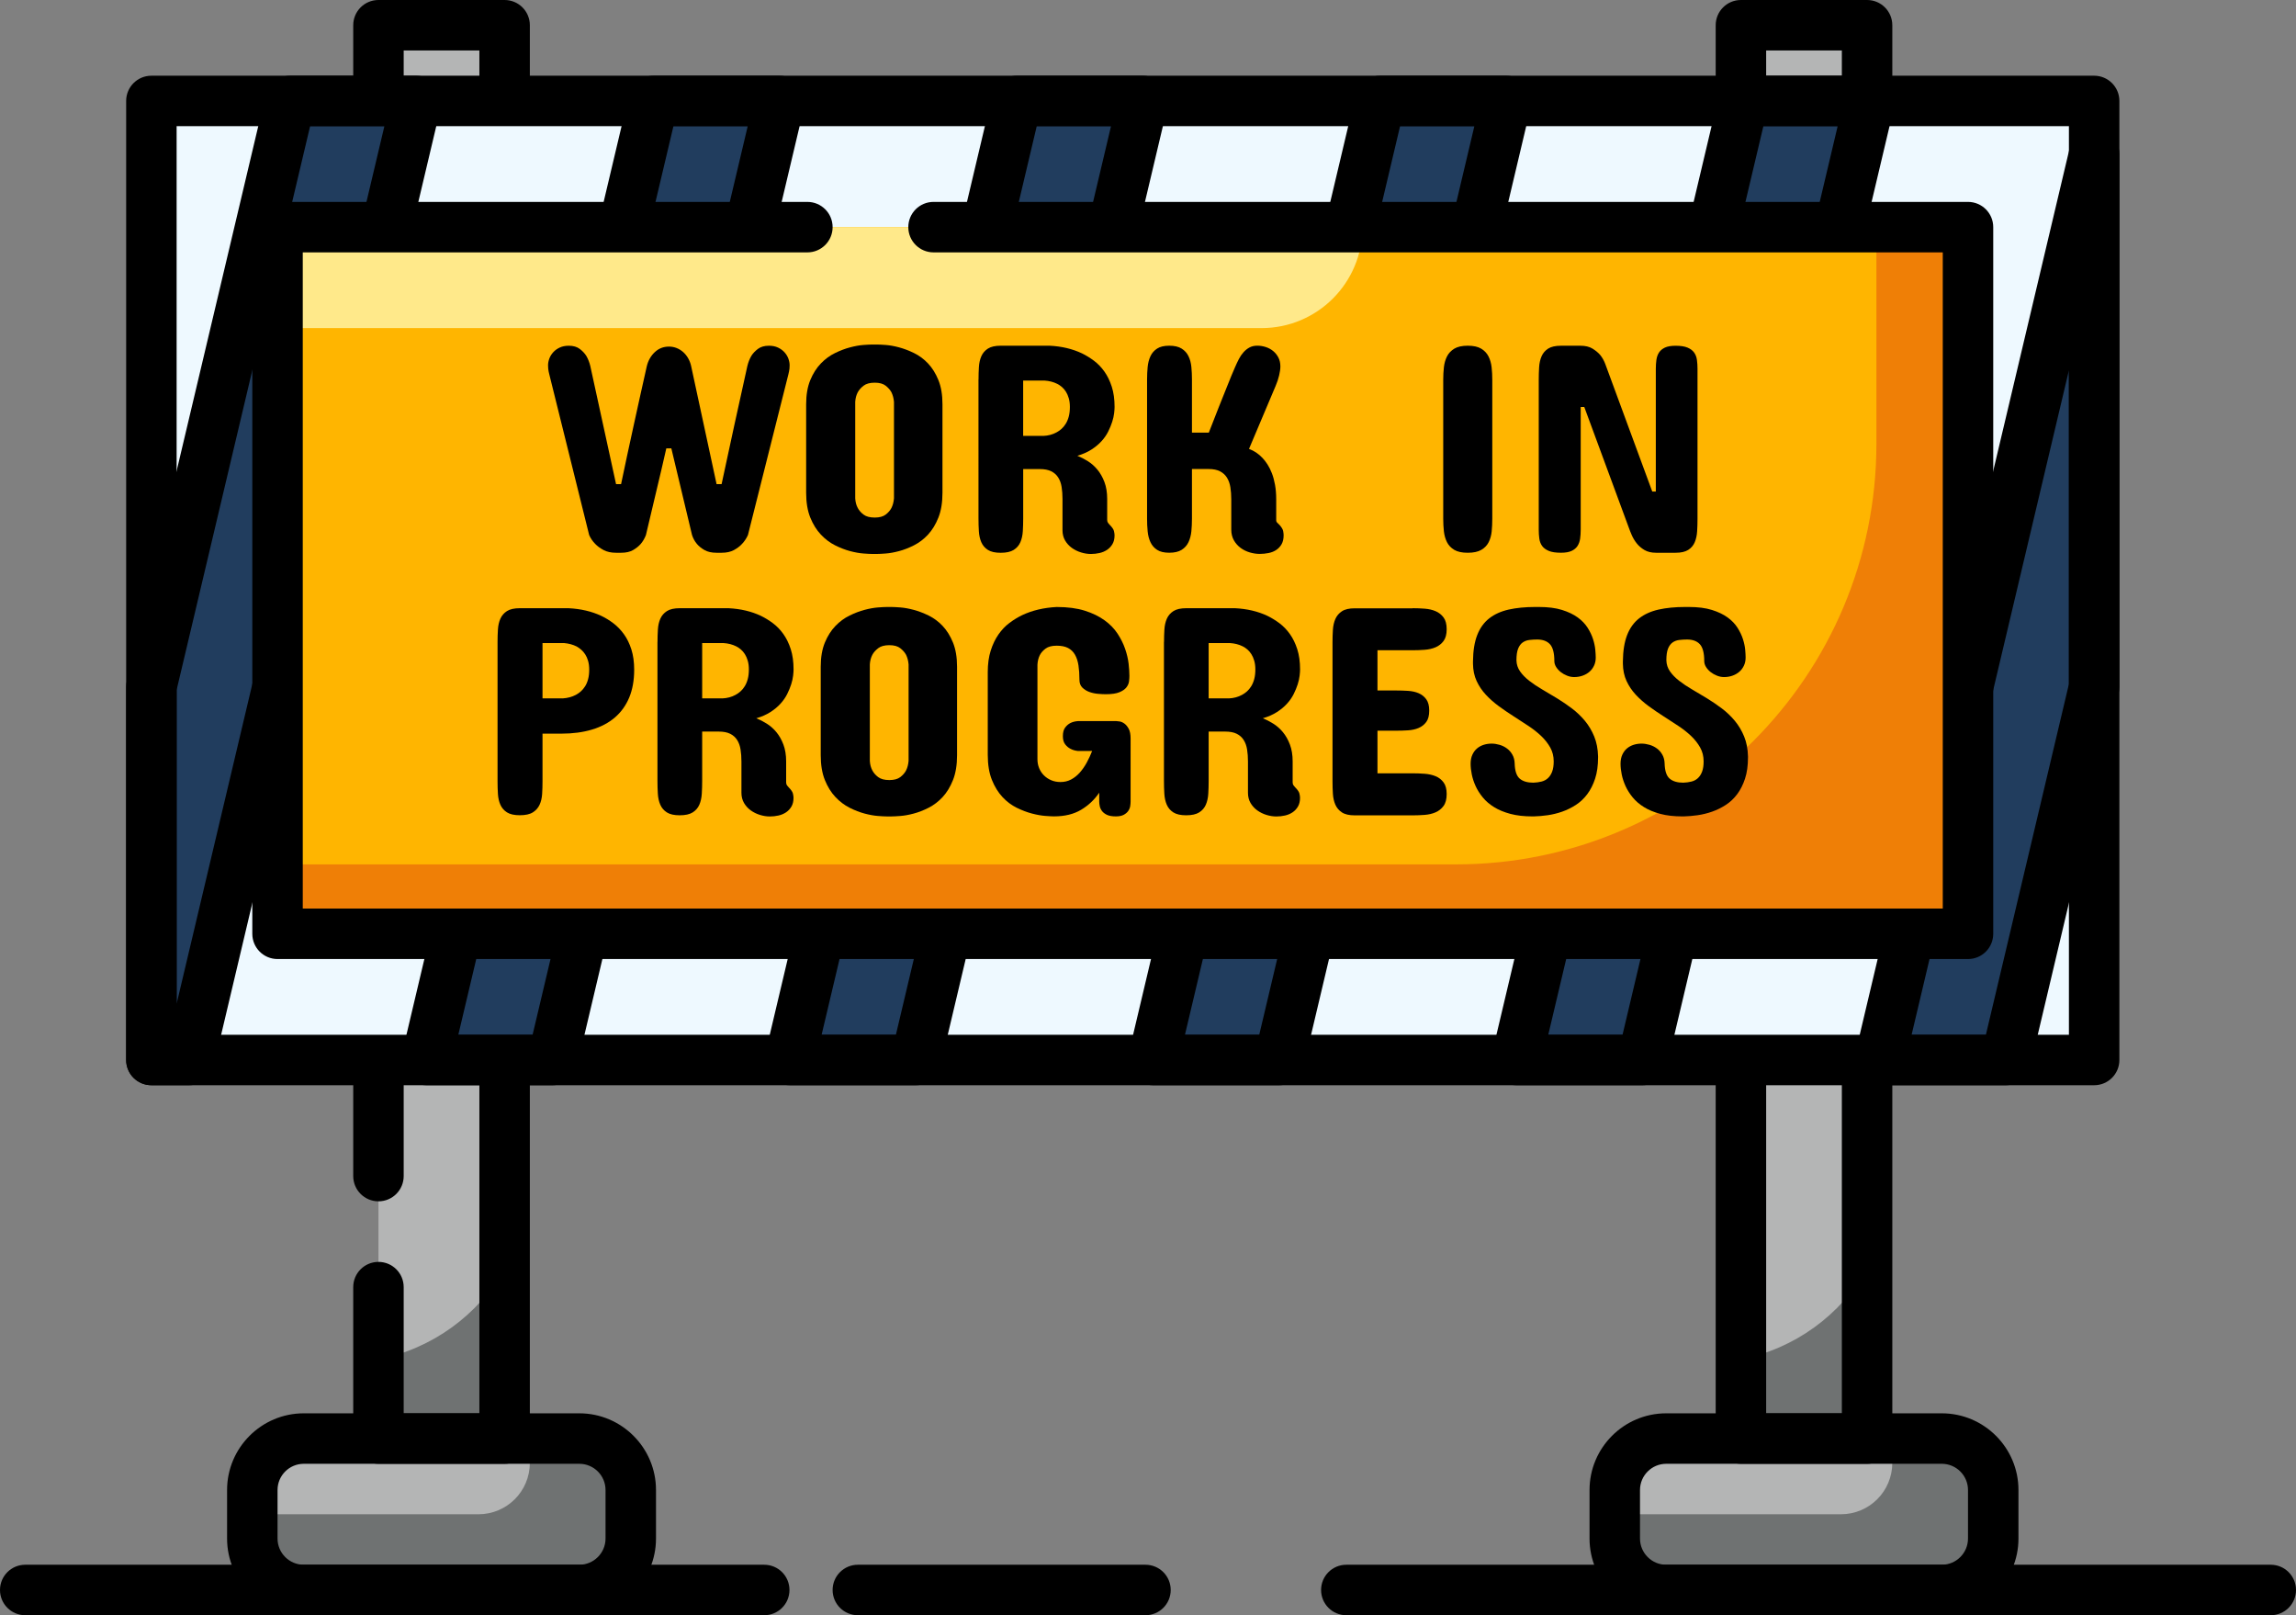 <?xml version="1.0" encoding="UTF-8"?><svg xmlns="http://www.w3.org/2000/svg" xmlns:xlink="http://www.w3.org/1999/xlink" height="64.0" preserveAspectRatio="xMidYMid meet" version="1.0" viewBox="20.0 34.0 91.0 64.0" width="91.0" zoomAndPan="magnify"><rect x="20.0" y="34.0" width="91.0" height="64.0" fill="#808080" stroke="none"/><g id="change1_2"><path d="M42.961,97H32.039C30.913,97,30,96.087,30,94.961v-1.921C30,91.913,30.913,91,32.039,91h10.921 C44.087,91,45,91.913,45,93.039v1.921C45,96.087,44.087,97,42.961,97z" fill="#b4b5b5"/></g><g id="change1_3"><path d="M42.961,97H32.039C30.913,97,30,96.087,30,94.961v-1.921C30,91.913,30.913,91,32.039,91h10.921 C44.087,91,45,91.913,45,93.039v1.921C45,96.087,44.087,97,42.961,97z" fill="#b4b5b5"/></g><g id="change2_1"><path d="M45,93.04v1.92c0,1.13-0.91,2.04-2.04,2.04H32.04C30.91,97,30,96.09,30,94.96V94h8.96 c1.13,0,2.04-0.91,2.04-2.04V91h1.96C44.09,91,45,91.91,45,93.04z" fill="#6f7272"/></g><g id="change1_4"><path d="M35 35H40V91H35z" fill="#b4b5b5"/></g><g id="change1_1"><path d="M96.961,97H86.039C84.913,97,84,96.087,84,94.961v-1.921C84,91.913,84.913,91,86.039,91h10.921 C98.087,91,99,91.913,99,93.039v1.921C99,96.087,98.087,97,96.961,97z" fill="#b4b5b5"/></g><g id="change1_5"><path d="M89 35H94V91H89z" fill="#b4b5b5"/></g><g id="change2_2"><path d="M94,84.27V91h-5v-3.14C91.14,87.44,92.95,86.1,94,84.27z" fill="#6f7272"/></g><g id="change2_3"><path d="M40,84.27V91h-5v-3.14C37.14,87.44,38.95,86.1,40,84.27z" fill="#6f7272"/></g><g id="change2_4"><path d="M99,93.04v1.92c0,1.13-0.91,2.04-2.04,2.04H86.04C84.91,97,84,96.09,84,94.96V94h8.96 c1.13,0,2.04-0.91,2.04-2.04V91h1.96C98.09,91,99,91.91,99,93.04z" fill="#6f7272"/></g><g><g><g id="change3_22"><path d="M42.96,98H32.04C30.364,98,29,96.637,29,94.961v-1.922C29,91.363,30.364,90,32.04,90H42.96 c1.676,0,3.04,1.363,3.04,3.039v1.922C46,96.637,44.636,98,42.96,98z M32.04,92C31.466,92,31,92.466,31,93.039v1.922 C31,95.534,31.466,96,32.04,96H42.96c0.573,0,1.04-0.466,1.04-1.039v-1.922C44,92.466,43.534,92,42.96,92H32.04z"/></g><g id="change3_29"><path d="M40,92h-5c-0.552,0-1-0.447-1-1v-6c0-0.553,0.448-1,1-1c0.552,0,1,0.447,1,1v5h3V36h-3v44.6c0,0.553-0.448,1-1,1 c-0.552,0-1-0.447-1-1V35c0-0.553,0.448-1,1-1h5c0.552,0,1,0.447,1,1v56C41,91.553,40.552,92,40,92z"/></g></g><g><g id="change3_23"><path d="M96.961,98H86.039C84.363,98,83,96.637,83,94.961v-1.922C83,91.363,84.363,90,86.039,90h10.922 c1.676,0,3.039,1.363,3.039,3.039v1.922C100,96.637,98.637,98,96.961,98z M86.039,92C85.466,92,85,92.466,85,93.039v1.922 C85,95.534,85.466,96,86.039,96h10.922C97.534,96,98,95.534,98,94.961v-1.922C98,92.466,97.534,92,96.961,92H86.039z"/></g><g id="change3_27"><path d="M94,92h-5c-0.553,0-1-0.447-1-1V35c0-0.553,0.447-1,1-1h5c0.553,0,1,0.447,1,1v56C95,91.553,94.553,92,94,92z M90,90h3 V36h-3V90z"/></g></g></g><g id="change3_9"><path d="M110,98H73.36c-0.553,0-1-0.447-1-1s0.447-1,1-1H110c0.553,0,1,0.447,1,1S110.553,98,110,98z"/></g><g id="change3_13"><path d="M50.29,98H21c-0.552,0-1-0.447-1-1s0.448-1,1-1h29.29c0.552,0,1,0.447,1,1S50.842,98,50.29,98z"/></g><g id="change3_14"><path d="M65.4,98H54c-0.552,0-1-0.447-1-1s0.448-1,1-1h11.4c0.553,0,1,0.447,1,1S65.953,98,65.4,98z"/></g><g id="change4_1"><path d="M26 38H103V76H26z" fill="#eef9ff"/></g><g><g><g id="change5_4"><path d="M36.5 38L27.5 76 26 76 26 61.22 31.5 38z" fill="#213d5e"/></g><g id="change5_1"><path d="M41.9 76L36.9 76 45.9 38 50.9 38z" fill="#213d5e"/></g><g id="change5_5"><path d="M56.3 76L51.3 76 60.3 38 65.3 38z" fill="#213d5e"/></g><g id="change5_2"><path d="M70.7 76L65.7 76 74.7 38 79.7 38z" fill="#213d5e"/></g><g id="change5_3"><path d="M85.1 76L80.1 76 89.1 38 94.1 38z" fill="#213d5e"/></g><g id="change5_6"><path d="M103 40.11L103 61.22 99.5 76 94.5 76z" fill="#213d5e"/></g></g><g><g id="change3_19"><path d="M27.5,77H26c-0.552,0-1-0.447-1-1V61.22c0-0.077,0.009-0.155,0.027-0.23l5.5-23.22C30.634,37.318,31.037,37,31.5,37h5 c0.306,0,0.595,0.14,0.784,0.38c0.19,0.239,0.259,0.553,0.189,0.851l-9,38C28.366,76.682,27.963,77,27.5,77z M27,61.337v12.436 L35.235,39h-2.944L27,61.337z"/></g><g id="change3_26"><path d="M41.9,77h-5c-0.306,0-0.595-0.14-0.784-0.38c-0.19-0.239-0.259-0.553-0.189-0.851l9-38C45.034,37.318,45.436,37,45.9,37 h5c0.306,0,0.595,0.14,0.784,0.38c0.19,0.239,0.259,0.553,0.189,0.851l-9,38C42.766,76.682,42.363,77,41.9,77z M38.165,75h2.944 l8.526-36h-2.944L38.165,75z"/></g><g id="change3_20"><path d="M56.3,77h-5c-0.306,0-0.595-0.14-0.784-0.38c-0.19-0.239-0.259-0.553-0.189-0.851l9-38C59.434,37.318,59.836,37,60.3,37 h5c0.306,0,0.595,0.14,0.784,0.38c0.189,0.239,0.26,0.553,0.188,0.851l-9,38C57.166,76.682,56.763,77,56.3,77z M52.564,75h2.944 l8.526-36h-2.944L52.564,75z"/></g><g id="change3_8"><path d="M70.7,77h-5c-0.306,0-0.595-0.14-0.784-0.38c-0.19-0.239-0.259-0.553-0.189-0.851l9-38C73.834,37.318,74.236,37,74.7,37 h5c0.306,0,0.595,0.14,0.784,0.38c0.189,0.239,0.26,0.553,0.188,0.851l-9,38C71.566,76.682,71.164,77,70.7,77z M66.965,75h2.944 l8.526-36h-2.944L66.965,75z"/></g><g id="change3_25"><path d="M85.1,77h-5c-0.306,0-0.595-0.14-0.784-0.38c-0.189-0.239-0.26-0.553-0.188-0.851l9-38C88.233,37.318,88.636,37,89.1,37 h5c0.306,0,0.595,0.14,0.784,0.38c0.189,0.239,0.26,0.553,0.188,0.851l-9,38C85.966,76.682,85.563,77,85.1,77z M81.364,75h2.944 l8.526-36h-2.944L81.364,75z"/></g><g id="change3_28"><path d="M99.5,77h-5c-0.306,0-0.595-0.14-0.784-0.38c-0.189-0.239-0.26-0.553-0.189-0.851l8.5-35.89 c0.116-0.494,0.593-0.824,1.089-0.763C103.62,39.176,104,39.603,104,40.11V61.22c0,0.077-0.009,0.155-0.027,0.23l-3.5,14.78 C100.366,76.682,99.964,77,99.5,77z M95.765,75h2.944L102,61.103V48.672L95.765,75z"/></g></g></g><g><g id="change6_2"><path d="M42,43v3.06c0,4.39-3.55,7.94-7.94,7.94H31V43H42z" fill="#ffb500"/></g><g id="change6_1"><path d="M31 43H98V71H31z" fill="#ffb500"/></g><g id="change7_1"><path d="M98,43v28H31v-2.75h46.7c9.21,0,16.67-7.47,16.67-16.67V43H98z" fill="#ef7f06"/></g><g id="change8_1"><path d="M31,43h43l0,0c0,2.209-1.791,4-4,4H31V43z" fill="#ffe98a"/></g><g><g><g><g id="change3_10"><path d="M46.514,47.733c0.109,0,0.212,0.02,0.308,0.059s0.182,0.093,0.258,0.161c0.076,0.068,0.142,0.15,0.196,0.246 s0.094,0.198,0.117,0.308l1.008,4.676H48.6c0.164-0.762,0.332-1.54,0.504-2.335c0.172-0.795,0.344-1.575,0.516-2.341 c0.035-0.148,0.088-0.283,0.158-0.404c0.062-0.102,0.15-0.194,0.261-0.278c0.111-0.084,0.257-0.126,0.437-0.126 c0.137,0,0.257,0.024,0.36,0.073c0.103,0.049,0.189,0.111,0.258,0.188c0.068,0.076,0.119,0.159,0.152,0.249 c0.033,0.09,0.05,0.178,0.05,0.264c0,0.047-0.002,0.092-0.006,0.135c-0.004,0.043-0.01,0.08-0.018,0.111 c-0.008,0.039-0.016,0.074-0.023,0.105l-1.605,6.375c-0.059,0.133-0.137,0.25-0.234,0.352c-0.082,0.09-0.188,0.171-0.319,0.243 c-0.131,0.072-0.294,0.108-0.489,0.108H48.4c-0.195,0-0.355-0.036-0.48-0.108c-0.125-0.072-0.225-0.153-0.299-0.243 c-0.086-0.102-0.15-0.219-0.193-0.352l-0.82-3.434h-0.199c-0.125,0.555-0.259,1.127-0.401,1.717 c-0.142,0.59-0.278,1.162-0.407,1.717c-0.051,0.133-0.119,0.25-0.205,0.352c-0.078,0.09-0.179,0.171-0.302,0.243 c-0.123,0.072-0.282,0.108-0.478,0.108h-0.199c-0.195,0-0.36-0.036-0.495-0.108c-0.135-0.072-0.245-0.153-0.331-0.243 c-0.101-0.102-0.182-0.219-0.24-0.352l-1.582-6.375c-0.008-0.031-0.016-0.066-0.024-0.105 c-0.008-0.031-0.014-0.068-0.017-0.111c-0.004-0.043-0.006-0.088-0.006-0.135c0-0.086,0.017-0.174,0.05-0.264 c0.033-0.09,0.084-0.173,0.152-0.249c0.068-0.076,0.154-0.139,0.258-0.188c0.104-0.049,0.224-0.073,0.36-0.073 c0.18,0,0.325,0.042,0.436,0.126c0.111,0.084,0.198,0.177,0.261,0.278c0.07,0.121,0.123,0.256,0.158,0.404l1.02,4.676h0.199 c0.074-0.359,0.154-0.737,0.24-1.134c0.086-0.396,0.173-0.797,0.261-1.201c0.088-0.404,0.176-0.805,0.264-1.201 c0.088-0.396,0.173-0.776,0.255-1.14c0.055-0.223,0.16-0.407,0.316-0.554C46.107,47.807,46.295,47.733,46.514,47.733z"/></g><g id="change3_1"><path d="M51.951,50.019c0-0.375,0.055-0.694,0.164-0.958c0.109-0.264,0.249-0.483,0.419-0.659 c0.17-0.176,0.357-0.314,0.562-0.413c0.205-0.1,0.404-0.175,0.598-0.226c0.193-0.051,0.368-0.082,0.525-0.094 c0.156-0.012,0.271-0.017,0.346-0.017h0.199c0.074,0,0.189,0.006,0.346,0.017c0.156,0.012,0.33,0.043,0.521,0.094 c0.191,0.051,0.39,0.126,0.595,0.226c0.205,0.1,0.391,0.237,0.557,0.413c0.166,0.176,0.303,0.396,0.41,0.659 c0.107,0.264,0.161,0.583,0.161,0.958v3.504c0,0.387-0.054,0.715-0.161,0.984c-0.107,0.27-0.244,0.494-0.41,0.674 c-0.166,0.18-0.352,0.321-0.557,0.425c-0.205,0.104-0.403,0.181-0.595,0.231c-0.191,0.051-0.365,0.082-0.521,0.094 c-0.156,0.012-0.271,0.018-0.346,0.018h-0.199c-0.074,0-0.189-0.006-0.346-0.018c-0.156-0.012-0.331-0.043-0.525-0.094 c-0.193-0.051-0.392-0.128-0.598-0.231s-0.393-0.245-0.562-0.425c-0.17-0.18-0.31-0.404-0.419-0.674 c-0.109-0.27-0.164-0.598-0.164-0.984V50.019z M53.896,53.745c0.008,0.145,0.041,0.272,0.1,0.381 c0.051,0.098,0.128,0.186,0.231,0.264c0.104,0.078,0.251,0.117,0.442,0.117c0.188,0,0.332-0.039,0.434-0.117 c0.102-0.078,0.178-0.166,0.229-0.264c0.055-0.109,0.088-0.236,0.1-0.381v-3.82c-0.012-0.141-0.045-0.268-0.1-0.381 c-0.051-0.094-0.127-0.181-0.229-0.261c-0.101-0.08-0.246-0.12-0.434-0.12c-0.191,0-0.339,0.04-0.442,0.12 c-0.103,0.08-0.181,0.167-0.231,0.261c-0.059,0.113-0.092,0.24-0.1,0.381V53.745z"/></g><g id="change3_15"><path d="M58.783,49.034c0-0.168,0.005-0.332,0.015-0.492c0.01-0.16,0.042-0.303,0.097-0.428 c0.055-0.125,0.142-0.226,0.261-0.302c0.119-0.076,0.288-0.114,0.507-0.114h1.934c0.48,0.023,0.91,0.125,1.289,0.305 c0.16,0.078,0.317,0.175,0.472,0.29c0.154,0.115,0.292,0.258,0.413,0.428c0.121,0.17,0.219,0.37,0.293,0.601 c0.074,0.23,0.111,0.498,0.111,0.803c0,0.062-0.006,0.146-0.018,0.249c-0.012,0.104-0.037,0.217-0.076,0.34 c-0.039,0.123-0.092,0.251-0.158,0.384c-0.066,0.133-0.154,0.26-0.264,0.381c-0.109,0.121-0.243,0.232-0.401,0.334 c-0.158,0.102-0.345,0.184-0.559,0.246c0.137,0.055,0.275,0.126,0.416,0.214c0.141,0.088,0.268,0.2,0.381,0.337 c0.113,0.137,0.206,0.301,0.278,0.492c0.072,0.191,0.108,0.414,0.108,0.668v0.832c0,0.047,0.012,0.086,0.035,0.117 c0.023,0.031,0.047,0.059,0.07,0.082c0.094,0.094,0.149,0.175,0.164,0.243c0.016,0.068,0.023,0.124,0.023,0.167 c0,0.137-0.027,0.252-0.082,0.346c-0.055,0.094-0.126,0.17-0.214,0.229c-0.088,0.059-0.188,0.101-0.299,0.126 c-0.111,0.025-0.226,0.038-0.343,0.038c-0.129,0-0.26-0.021-0.392-0.062c-0.133-0.041-0.254-0.101-0.363-0.179 c-0.109-0.078-0.198-0.176-0.267-0.293c-0.068-0.117-0.103-0.252-0.103-0.404v-1.242c0-0.172-0.012-0.33-0.035-0.475 c-0.023-0.145-0.068-0.27-0.135-0.375c-0.066-0.105-0.158-0.188-0.275-0.246c-0.117-0.059-0.27-0.088-0.457-0.088h-0.656v1.957 c0,0.172-0.005,0.34-0.015,0.504c-0.01,0.164-0.042,0.31-0.097,0.437c-0.055,0.127-0.143,0.229-0.264,0.305 c-0.121,0.076-0.293,0.114-0.516,0.114c-0.219,0-0.388-0.038-0.507-0.114c-0.119-0.076-0.206-0.178-0.261-0.305 c-0.055-0.127-0.087-0.272-0.097-0.437c-0.01-0.164-0.015-0.332-0.015-0.504V49.034z M61.35,51.272 c0.195-0.008,0.371-0.055,0.527-0.141c0.066-0.035,0.131-0.08,0.193-0.135s0.119-0.123,0.17-0.205 c0.051-0.082,0.091-0.178,0.12-0.287c0.029-0.109,0.044-0.236,0.044-0.381c0-0.129-0.015-0.243-0.044-0.343 c-0.029-0.1-0.067-0.187-0.114-0.261c-0.047-0.074-0.101-0.137-0.161-0.188c-0.061-0.051-0.122-0.092-0.185-0.123 c-0.148-0.074-0.316-0.117-0.504-0.129h-0.844v2.191H61.35z"/></g><g id="change3_21"><path d="M65.463,49.034c0-0.168,0.008-0.332,0.023-0.492c0.016-0.16,0.053-0.303,0.111-0.428s0.146-0.226,0.264-0.302 c0.117-0.076,0.277-0.114,0.48-0.114c0.207,0,0.371,0.038,0.492,0.114c0.121,0.076,0.212,0.177,0.272,0.302 c0.061,0.125,0.099,0.268,0.114,0.428c0.016,0.16,0.023,0.324,0.023,0.492v2.109h0.668c0.129-0.336,0.258-0.666,0.387-0.99 c0.055-0.137,0.111-0.278,0.17-0.425c0.059-0.146,0.116-0.29,0.173-0.431c0.057-0.141,0.111-0.276,0.164-0.407 c0.053-0.131,0.103-0.247,0.149-0.349c0.047-0.109,0.097-0.215,0.149-0.316c0.053-0.102,0.114-0.191,0.185-0.27 c0.07-0.078,0.149-0.141,0.237-0.188c0.088-0.047,0.19-0.07,0.308-0.07c0.113,0,0.225,0.018,0.334,0.053 c0.109,0.035,0.207,0.088,0.293,0.158c0.086,0.07,0.155,0.156,0.208,0.258c0.053,0.102,0.079,0.219,0.079,0.352 c0,0.101-0.017,0.222-0.05,0.36c-0.033,0.139-0.079,0.276-0.138,0.413l-1.055,2.496c0.203,0.074,0.383,0.195,0.539,0.363 c0.066,0.07,0.132,0.155,0.196,0.255c0.064,0.1,0.122,0.216,0.173,0.349c0.051,0.133,0.092,0.284,0.123,0.454 c0.031,0.17,0.047,0.36,0.047,0.571v0.832c0,0.043,0.016,0.078,0.047,0.105c0.031,0.027,0.062,0.059,0.094,0.094 c0.078,0.09,0.123,0.168,0.135,0.234c0.012,0.066,0.018,0.121,0.018,0.164c0,0.141-0.026,0.258-0.079,0.352 c-0.053,0.094-0.123,0.17-0.211,0.229c-0.088,0.059-0.189,0.1-0.305,0.123c-0.115,0.023-0.233,0.035-0.354,0.035 c-0.129,0-0.26-0.02-0.393-0.059c-0.133-0.039-0.254-0.099-0.363-0.179c-0.109-0.08-0.198-0.181-0.267-0.302 c-0.068-0.121-0.103-0.262-0.103-0.422V53.78c0-0.168-0.012-0.325-0.035-0.472c-0.023-0.146-0.068-0.273-0.135-0.381 c-0.066-0.107-0.158-0.191-0.275-0.252c-0.117-0.061-0.269-0.091-0.457-0.091h-0.656v1.969c0,0.172-0.008,0.338-0.023,0.498 c-0.016,0.16-0.054,0.304-0.114,0.431c-0.06,0.127-0.151,0.229-0.272,0.305c-0.121,0.076-0.285,0.114-0.492,0.114 c-0.203,0-0.363-0.038-0.48-0.114c-0.117-0.076-0.205-0.178-0.264-0.305c-0.059-0.127-0.096-0.271-0.111-0.431 c-0.016-0.16-0.023-0.326-0.023-0.498V49.034z"/></g></g><g><g id="change3_5"><path d="M77.201,49.046c0-0.168,0.009-0.332,0.026-0.492c0.018-0.16,0.059-0.304,0.123-0.431 c0.064-0.127,0.161-0.229,0.29-0.308c0.129-0.078,0.307-0.117,0.533-0.117c0.227,0,0.404,0.039,0.533,0.117 c0.129,0.078,0.226,0.181,0.29,0.308c0.064,0.127,0.105,0.271,0.123,0.431c0.018,0.16,0.026,0.324,0.026,0.492v5.508 c0,0.172-0.008,0.338-0.023,0.498c-0.016,0.16-0.056,0.304-0.12,0.431c-0.064,0.127-0.162,0.229-0.293,0.305 c-0.131,0.076-0.31,0.114-0.536,0.114c-0.227,0-0.404-0.038-0.533-0.114c-0.129-0.076-0.226-0.178-0.29-0.305 c-0.064-0.127-0.105-0.271-0.123-0.431c-0.017-0.16-0.026-0.326-0.026-0.498V49.046z"/></g><g id="change3_11"><path d="M85.486,53.476h0.141v-4.863c0-0.125,0.008-0.243,0.023-0.354c0.016-0.111,0.05-0.208,0.103-0.29 c0.053-0.082,0.131-0.147,0.234-0.196s0.245-0.073,0.425-0.073c0.199,0,0.356,0.024,0.472,0.073s0.202,0.114,0.261,0.196 c0.059,0.082,0.096,0.179,0.111,0.29c0.016,0.111,0.023,0.229,0.023,0.354v5.941c0,0.172-0.005,0.338-0.015,0.498 c-0.01,0.16-0.041,0.304-0.094,0.431c-0.053,0.127-0.139,0.229-0.258,0.305c-0.119,0.076-0.286,0.114-0.501,0.114h-0.773 c-0.184,0-0.337-0.036-0.46-0.108c-0.123-0.072-0.226-0.16-0.308-0.264s-0.147-0.212-0.196-0.325s-0.087-0.209-0.114-0.287 l-1.769-4.793H82.65v4.863c0,0.125-0.008,0.243-0.023,0.354c-0.016,0.111-0.05,0.208-0.103,0.29 c-0.053,0.082-0.131,0.147-0.234,0.196c-0.104,0.049-0.245,0.073-0.425,0.073c-0.203,0-0.363-0.024-0.48-0.073 c-0.117-0.049-0.205-0.114-0.264-0.196c-0.059-0.082-0.096-0.179-0.111-0.29c-0.016-0.111-0.023-0.229-0.023-0.354v-5.941 c0-0.168,0.005-0.333,0.015-0.495c0.01-0.162,0.042-0.307,0.097-0.434c0.055-0.127,0.142-0.229,0.261-0.305 c0.119-0.076,0.288-0.114,0.507-0.114h0.773c0.195,0,0.354,0.038,0.478,0.114c0.123,0.076,0.224,0.159,0.302,0.249 c0.086,0.105,0.154,0.227,0.205,0.363L85.486,53.476z"/></g></g></g><g><g id="change3_16"><path d="M41.502,63.067v1.898c0,0.168-0.005,0.332-0.015,0.492c-0.01,0.16-0.043,0.303-0.1,0.428s-0.146,0.226-0.267,0.302 C41,66.264,40.826,66.302,40.6,66.302c-0.219,0-0.388-0.038-0.507-0.114c-0.119-0.076-0.206-0.177-0.261-0.302 c-0.055-0.125-0.087-0.267-0.097-0.428c-0.01-0.16-0.015-0.324-0.015-0.492v-5.531c0-0.168,0.005-0.332,0.015-0.492 c0.01-0.16,0.042-0.303,0.097-0.428c0.055-0.125,0.142-0.225,0.261-0.302c0.119-0.076,0.288-0.114,0.507-0.114h1.934 c0.484,0.024,0.918,0.125,1.301,0.305c0.164,0.078,0.323,0.176,0.477,0.293c0.154,0.117,0.293,0.261,0.416,0.431 c0.123,0.17,0.222,0.371,0.296,0.604c0.074,0.232,0.111,0.501,0.111,0.806c0,0.418-0.066,0.784-0.196,1.099 c-0.131,0.314-0.32,0.578-0.568,0.791c-0.248,0.213-0.551,0.373-0.908,0.48c-0.357,0.107-0.761,0.161-1.21,0.161H41.502z M42.299,61.673c0.195-0.012,0.371-0.059,0.527-0.141c0.066-0.035,0.131-0.08,0.193-0.135c0.063-0.055,0.119-0.122,0.17-0.202 c0.051-0.08,0.091-0.175,0.12-0.284c0.029-0.109,0.044-0.234,0.044-0.375c0-0.133-0.015-0.249-0.044-0.349 c-0.029-0.1-0.067-0.186-0.114-0.258c-0.047-0.072-0.1-0.134-0.158-0.185c-0.059-0.051-0.119-0.094-0.182-0.129 c-0.148-0.074-0.314-0.119-0.498-0.135h-0.855v2.192H42.299z"/></g><g id="change3_6"><path d="M46.06,59.435c0-0.168,0.005-0.332,0.015-0.492c0.01-0.16,0.042-0.303,0.097-0.428c0.055-0.125,0.142-0.225,0.261-0.302 c0.119-0.076,0.288-0.114,0.507-0.114h1.934c0.48,0.024,0.91,0.125,1.289,0.305c0.16,0.078,0.317,0.175,0.472,0.29 c0.154,0.115,0.292,0.258,0.413,0.428c0.121,0.17,0.219,0.37,0.293,0.601c0.074,0.23,0.111,0.498,0.111,0.803 c0,0.062-0.006,0.146-0.018,0.249c-0.012,0.104-0.037,0.217-0.076,0.34c-0.039,0.123-0.092,0.251-0.158,0.384 c-0.066,0.133-0.154,0.26-0.264,0.381c-0.109,0.121-0.243,0.233-0.401,0.334c-0.158,0.102-0.345,0.184-0.56,0.246 c0.137,0.055,0.275,0.126,0.416,0.214c0.141,0.088,0.268,0.2,0.381,0.337s0.206,0.301,0.278,0.492 c0.072,0.191,0.108,0.414,0.108,0.668v0.832c0,0.047,0.012,0.086,0.035,0.117c0.023,0.031,0.047,0.059,0.07,0.082 c0.094,0.094,0.148,0.175,0.164,0.243c0.016,0.068,0.023,0.124,0.023,0.167c0,0.137-0.027,0.252-0.082,0.346 c-0.055,0.094-0.126,0.17-0.214,0.229c-0.088,0.059-0.188,0.101-0.299,0.126c-0.111,0.025-0.226,0.038-0.343,0.038 c-0.129,0-0.26-0.021-0.393-0.062c-0.133-0.041-0.254-0.101-0.363-0.179c-0.109-0.078-0.198-0.176-0.267-0.293 c-0.068-0.117-0.103-0.252-0.103-0.404v-1.242c0-0.172-0.012-0.33-0.035-0.475c-0.023-0.145-0.068-0.27-0.135-0.375 c-0.067-0.105-0.158-0.188-0.275-0.246c-0.117-0.059-0.27-0.088-0.457-0.088H47.83v1.957c0,0.172-0.005,0.34-0.015,0.504 c-0.01,0.164-0.042,0.31-0.097,0.437c-0.055,0.127-0.143,0.229-0.264,0.305c-0.121,0.076-0.293,0.114-0.516,0.114 c-0.219,0-0.388-0.038-0.507-0.114c-0.119-0.076-0.206-0.178-0.261-0.305c-0.055-0.127-0.087-0.272-0.097-0.437 c-0.01-0.164-0.015-0.332-0.015-0.504V59.435z M48.627,61.673c0.195-0.008,0.371-0.055,0.527-0.141 c0.066-0.035,0.131-0.08,0.193-0.135c0.062-0.055,0.119-0.123,0.17-0.205c0.051-0.082,0.091-0.178,0.12-0.287 c0.029-0.109,0.044-0.236,0.044-0.381c0-0.129-0.015-0.243-0.044-0.343c-0.029-0.1-0.067-0.187-0.114-0.261 c-0.047-0.074-0.101-0.137-0.161-0.188c-0.061-0.051-0.122-0.092-0.185-0.123c-0.148-0.074-0.316-0.117-0.504-0.129H47.83v2.192 H48.627z"/></g><g id="change3_17"><path d="M52.529,60.419c0-0.375,0.055-0.694,0.164-0.958c0.109-0.264,0.249-0.483,0.419-0.659 c0.17-0.176,0.357-0.313,0.562-0.413c0.205-0.1,0.404-0.175,0.598-0.226c0.193-0.051,0.368-0.082,0.524-0.094 c0.156-0.012,0.271-0.018,0.346-0.018h0.199c0.074,0,0.189,0.006,0.346,0.018c0.156,0.012,0.33,0.043,0.522,0.094 c0.191,0.051,0.39,0.126,0.595,0.226c0.205,0.1,0.391,0.237,0.557,0.413c0.166,0.176,0.303,0.396,0.41,0.659 c0.107,0.264,0.161,0.583,0.161,0.958v3.504c0,0.387-0.054,0.715-0.161,0.984c-0.107,0.27-0.244,0.494-0.41,0.674 c-0.166,0.18-0.352,0.321-0.557,0.425c-0.205,0.104-0.403,0.181-0.595,0.231c-0.191,0.051-0.365,0.082-0.522,0.094 c-0.156,0.012-0.271,0.018-0.346,0.018h-0.199c-0.074,0-0.189-0.006-0.346-0.018c-0.156-0.012-0.331-0.043-0.524-0.094 c-0.193-0.051-0.393-0.128-0.598-0.231c-0.205-0.104-0.393-0.245-0.562-0.425c-0.17-0.18-0.31-0.404-0.419-0.674 c-0.109-0.27-0.164-0.598-0.164-0.984V60.419z M54.475,64.146c0.008,0.145,0.041,0.271,0.1,0.381 c0.051,0.098,0.128,0.186,0.231,0.264c0.104,0.078,0.251,0.117,0.442,0.117c0.187,0,0.332-0.039,0.434-0.117 c0.102-0.078,0.178-0.166,0.229-0.264c0.055-0.109,0.088-0.236,0.1-0.381v-3.82c-0.012-0.141-0.045-0.268-0.1-0.381 c-0.051-0.094-0.127-0.181-0.229-0.261c-0.102-0.08-0.246-0.12-0.434-0.12c-0.191,0-0.339,0.04-0.442,0.12 c-0.104,0.08-0.181,0.167-0.231,0.261c-0.059,0.113-0.092,0.24-0.1,0.381V64.146z"/></g><g id="change3_2"><path d="M64.81,65.763c0,0.051-0.005,0.109-0.015,0.176c-0.01,0.066-0.035,0.13-0.076,0.19 c-0.041,0.061-0.101,0.112-0.179,0.155c-0.078,0.043-0.184,0.064-0.316,0.064c-0.148,0-0.266-0.021-0.352-0.062 c-0.086-0.041-0.151-0.092-0.196-0.152c-0.045-0.061-0.074-0.124-0.088-0.191c-0.014-0.066-0.021-0.127-0.021-0.182v-0.352 c-0.188,0.277-0.427,0.503-0.718,0.677c-0.291,0.174-0.649,0.261-1.075,0.261c-0.074,0-0.189-0.006-0.346-0.018 c-0.156-0.012-0.332-0.043-0.527-0.094c-0.195-0.051-0.396-0.127-0.604-0.229c-0.207-0.102-0.396-0.243-0.565-0.425 c-0.17-0.182-0.31-0.408-0.419-0.68c-0.109-0.271-0.164-0.602-0.164-0.993V60.63c0-0.32,0.039-0.604,0.117-0.85 c0.078-0.246,0.181-0.46,0.308-0.642c0.127-0.182,0.272-0.334,0.437-0.457c0.164-0.123,0.332-0.225,0.504-0.308 c0.398-0.188,0.854-0.295,1.365-0.322c0.434,0,0.805,0.049,1.113,0.146c0.309,0.098,0.57,0.225,0.785,0.381 c0.215,0.156,0.387,0.333,0.516,0.53c0.129,0.197,0.229,0.397,0.299,0.601c0.07,0.203,0.116,0.398,0.138,0.586 c0.021,0.188,0.032,0.35,0.032,0.486c0,0.059-0.005,0.13-0.015,0.214c-0.01,0.084-0.044,0.164-0.103,0.24 c-0.059,0.076-0.151,0.141-0.278,0.193c-0.127,0.053-0.308,0.079-0.542,0.079c-0.082,0-0.183-0.005-0.302-0.015 c-0.119-0.01-0.233-0.034-0.343-0.073c-0.109-0.039-0.203-0.097-0.281-0.173c-0.078-0.076-0.117-0.181-0.117-0.313 c0-0.211-0.013-0.399-0.038-0.566c-0.025-0.166-0.071-0.308-0.138-0.425c-0.066-0.117-0.158-0.206-0.275-0.267 c-0.117-0.061-0.268-0.091-0.451-0.091c-0.191,0-0.339,0.039-0.442,0.117c-0.103,0.078-0.179,0.164-0.226,0.258 c-0.055,0.109-0.086,0.234-0.094,0.375v3.75c0,0.125,0.022,0.242,0.067,0.352c0.045,0.109,0.108,0.205,0.191,0.287 c0.082,0.082,0.179,0.146,0.29,0.193c0.111,0.047,0.233,0.07,0.366,0.07c0.156,0,0.298-0.034,0.425-0.103 c0.127-0.068,0.241-0.16,0.343-0.275c0.101-0.115,0.192-0.246,0.272-0.392c0.08-0.146,0.151-0.3,0.214-0.46h-0.562 c-0.113-0.012-0.213-0.041-0.299-0.088c-0.078-0.039-0.148-0.098-0.208-0.176c-0.061-0.078-0.091-0.185-0.091-0.322 c0-0.149,0.03-0.263,0.091-0.343c0.06-0.08,0.13-0.14,0.208-0.179c0.086-0.043,0.185-0.068,0.299-0.076h1.523 c0.027,0,0.071,0.005,0.132,0.015c0.06,0.01,0.123,0.038,0.188,0.085c0.064,0.047,0.121,0.116,0.17,0.208 c0.049,0.092,0.073,0.22,0.073,0.384V65.763z"/></g><g id="change3_3"><path d="M66.135,59.435c0-0.168,0.005-0.332,0.015-0.492c0.01-0.16,0.042-0.303,0.097-0.428s0.142-0.225,0.261-0.302 c0.119-0.076,0.288-0.114,0.507-0.114h1.934c0.48,0.024,0.91,0.125,1.289,0.305c0.16,0.078,0.317,0.175,0.472,0.29 c0.154,0.115,0.292,0.258,0.413,0.428c0.121,0.17,0.219,0.37,0.293,0.601c0.074,0.23,0.111,0.498,0.111,0.803 c0,0.062-0.006,0.146-0.018,0.249c-0.012,0.104-0.037,0.217-0.076,0.34c-0.039,0.123-0.092,0.251-0.158,0.384 c-0.066,0.133-0.154,0.26-0.264,0.381c-0.109,0.121-0.243,0.233-0.401,0.334c-0.158,0.102-0.345,0.184-0.56,0.246 c0.137,0.055,0.275,0.126,0.416,0.214c0.141,0.088,0.268,0.2,0.381,0.337s0.206,0.301,0.278,0.492 c0.072,0.191,0.108,0.414,0.108,0.668v0.832c0,0.047,0.012,0.086,0.035,0.117c0.023,0.031,0.047,0.059,0.07,0.082 c0.094,0.094,0.148,0.175,0.164,0.243c0.016,0.068,0.023,0.124,0.023,0.167c0,0.137-0.027,0.252-0.082,0.346 c-0.055,0.094-0.126,0.17-0.214,0.229c-0.088,0.059-0.187,0.101-0.299,0.126c-0.111,0.025-0.226,0.038-0.343,0.038 c-0.129,0-0.26-0.021-0.393-0.062c-0.133-0.041-0.254-0.101-0.363-0.179c-0.109-0.078-0.198-0.176-0.267-0.293 c-0.068-0.117-0.102-0.252-0.102-0.404v-1.242c0-0.172-0.012-0.33-0.035-0.475c-0.023-0.145-0.068-0.27-0.135-0.375 c-0.066-0.105-0.158-0.188-0.275-0.246c-0.117-0.059-0.27-0.088-0.457-0.088h-0.656v1.957c0,0.172-0.005,0.34-0.015,0.504 c-0.01,0.164-0.042,0.31-0.097,0.437c-0.055,0.127-0.143,0.229-0.264,0.305s-0.293,0.114-0.516,0.114 c-0.219,0-0.388-0.038-0.507-0.114c-0.119-0.076-0.206-0.178-0.261-0.305c-0.055-0.127-0.087-0.272-0.097-0.437 c-0.01-0.164-0.015-0.332-0.015-0.504V59.435z M68.701,61.673c0.195-0.008,0.371-0.055,0.527-0.141 c0.066-0.035,0.131-0.08,0.193-0.135c0.062-0.055,0.119-0.123,0.17-0.205c0.051-0.082,0.091-0.178,0.12-0.287 c0.029-0.109,0.044-0.236,0.044-0.381c0-0.129-0.015-0.243-0.044-0.343c-0.029-0.1-0.067-0.187-0.114-0.261 c-0.047-0.074-0.101-0.137-0.161-0.188c-0.06-0.051-0.122-0.092-0.184-0.123c-0.149-0.074-0.317-0.117-0.504-0.129h-0.844v2.192 H68.701z"/></g><g id="change3_4"><path d="M75.99,58.099c0.156,0,0.314,0.006,0.475,0.018c0.16,0.012,0.305,0.045,0.434,0.1c0.129,0.055,0.234,0.138,0.316,0.249 c0.082,0.111,0.123,0.267,0.123,0.466c0,0.199-0.041,0.354-0.123,0.466c-0.082,0.111-0.188,0.194-0.316,0.249 c-0.129,0.055-0.273,0.088-0.434,0.1c-0.16,0.012-0.318,0.018-0.475,0.018h-1.395v1.594h0.738c0.156,0,0.313,0.005,0.472,0.015 s0.299,0.041,0.422,0.094c0.123,0.053,0.224,0.133,0.302,0.24c0.078,0.107,0.117,0.257,0.117,0.448 c0,0.195-0.039,0.346-0.117,0.451c-0.078,0.105-0.179,0.185-0.302,0.237c-0.123,0.053-0.264,0.084-0.422,0.094 c-0.158,0.01-0.315,0.015-0.472,0.015h-0.738v1.688h1.395c0.156,0,0.314,0.006,0.475,0.018c0.16,0.012,0.305,0.044,0.434,0.097 c0.129,0.053,0.234,0.135,0.316,0.246c0.082,0.111,0.123,0.265,0.123,0.46c0,0.203-0.042,0.361-0.126,0.475 c-0.084,0.113-0.19,0.197-0.319,0.252s-0.273,0.088-0.434,0.1c-0.16,0.012-0.316,0.018-0.469,0.018h-2.297 c-0.219,0-0.388-0.039-0.507-0.117c-0.119-0.078-0.206-0.181-0.261-0.308c-0.055-0.127-0.087-0.271-0.097-0.431 c-0.01-0.16-0.015-0.324-0.015-0.492v-5.508c0-0.168,0.005-0.332,0.015-0.492c0.01-0.16,0.042-0.304,0.097-0.431 c0.055-0.127,0.142-0.229,0.261-0.308c0.119-0.078,0.288-0.117,0.507-0.117H75.99z"/></g><g id="change3_7"><path d="M80.103,60.161c0.004,0.164,0.052,0.312,0.144,0.442c0.092,0.131,0.213,0.255,0.363,0.372 c0.15,0.117,0.321,0.231,0.513,0.343c0.191,0.111,0.388,0.229,0.589,0.351c0.201,0.123,0.398,0.257,0.589,0.401 s0.363,0.309,0.516,0.492c0.152,0.184,0.275,0.391,0.369,0.621c0.094,0.23,0.145,0.492,0.152,0.785v0.047 c0,0.32-0.039,0.6-0.117,0.838s-0.182,0.443-0.311,0.615c-0.129,0.172-0.279,0.313-0.451,0.425 c-0.172,0.111-0.353,0.2-0.542,0.267c-0.19,0.066-0.381,0.113-0.574,0.141c-0.193,0.027-0.376,0.043-0.548,0.047h-0.059 c-0.332,0-0.623-0.033-0.873-0.1s-0.465-0.155-0.645-0.267c-0.18-0.111-0.329-0.239-0.448-0.384 c-0.119-0.145-0.214-0.294-0.284-0.448c-0.07-0.154-0.121-0.308-0.152-0.46c-0.031-0.152-0.047-0.295-0.047-0.428 c0-0.137,0.023-0.256,0.07-0.357c0.047-0.102,0.108-0.185,0.185-0.249c0.076-0.064,0.164-0.112,0.264-0.144 c0.1-0.031,0.204-0.047,0.313-0.047c0.102,0,0.206,0.016,0.313,0.047c0.107,0.031,0.205,0.079,0.293,0.144 c0.088,0.064,0.16,0.146,0.217,0.246c0.057,0.1,0.087,0.216,0.091,0.349c0.008,0.293,0.074,0.493,0.199,0.601 c0.125,0.107,0.305,0.161,0.539,0.161c0.117-0.004,0.226-0.019,0.325-0.044c0.1-0.025,0.185-0.07,0.255-0.135 c0.07-0.064,0.126-0.15,0.167-0.258c0.041-0.107,0.062-0.243,0.062-0.407c0-0.203-0.046-0.387-0.138-0.551 c-0.092-0.164-0.212-0.316-0.36-0.457c-0.148-0.141-0.318-0.274-0.51-0.401c-0.191-0.127-0.387-0.254-0.586-0.381 c-0.199-0.127-0.394-0.26-0.583-0.398c-0.189-0.139-0.36-0.29-0.513-0.454c-0.152-0.164-0.274-0.346-0.366-0.545 c-0.092-0.199-0.14-0.426-0.143-0.68v-0.094c0.004-0.418,0.059-0.766,0.167-1.043c0.107-0.277,0.266-0.498,0.475-0.662 c0.209-0.164,0.466-0.28,0.771-0.349c0.305-0.068,0.654-0.103,1.049-0.103h0.152c0.359,0,0.664,0.039,0.914,0.117 c0.25,0.078,0.458,0.178,0.624,0.299s0.297,0.258,0.393,0.41c0.096,0.152,0.167,0.303,0.214,0.451 c0.047,0.148,0.076,0.287,0.088,0.416c0.012,0.129,0.018,0.232,0.018,0.311c0,0.117-0.022,0.224-0.067,0.319 c-0.045,0.096-0.105,0.177-0.182,0.243c-0.076,0.066-0.166,0.118-0.27,0.155c-0.104,0.037-0.216,0.056-0.337,0.056 c-0.094,0-0.188-0.019-0.281-0.056c-0.094-0.037-0.178-0.085-0.252-0.143c-0.074-0.059-0.135-0.126-0.182-0.202 c-0.047-0.076-0.07-0.153-0.07-0.231c0-0.32-0.058-0.543-0.173-0.668c-0.115-0.125-0.284-0.188-0.507-0.188 c-0.105,0-0.208,0.006-0.308,0.018s-0.188,0.044-0.264,0.097c-0.076,0.053-0.137,0.134-0.182,0.243 C80.126,59.808,80.103,59.962,80.103,60.161z"/></g><g id="change3_24"><path d="M86.045,60.161c0.004,0.164,0.052,0.312,0.144,0.442c0.092,0.131,0.213,0.255,0.363,0.372 c0.15,0.117,0.321,0.231,0.513,0.343c0.191,0.111,0.388,0.229,0.589,0.351c0.201,0.123,0.397,0.257,0.589,0.401 s0.363,0.309,0.516,0.492c0.152,0.184,0.275,0.391,0.369,0.621c0.094,0.23,0.144,0.492,0.152,0.785v0.047 c0,0.32-0.039,0.6-0.117,0.838c-0.078,0.238-0.182,0.443-0.311,0.615c-0.129,0.172-0.279,0.313-0.451,0.425 c-0.172,0.111-0.352,0.2-0.542,0.267c-0.189,0.066-0.381,0.113-0.574,0.141c-0.193,0.027-0.376,0.043-0.548,0.047h-0.059 c-0.332,0-0.623-0.033-0.873-0.1s-0.465-0.155-0.645-0.267c-0.18-0.111-0.329-0.239-0.448-0.384 c-0.119-0.145-0.214-0.294-0.284-0.448c-0.07-0.154-0.121-0.308-0.152-0.46c-0.031-0.152-0.047-0.295-0.047-0.428 c0-0.137,0.024-0.256,0.07-0.357c0.047-0.102,0.108-0.185,0.185-0.249c0.076-0.064,0.164-0.112,0.264-0.144 c0.1-0.031,0.204-0.047,0.313-0.047c0.102,0,0.206,0.016,0.314,0.047c0.107,0.031,0.205,0.079,0.293,0.144 c0.088,0.064,0.16,0.146,0.217,0.246c0.057,0.1,0.087,0.216,0.091,0.349c0.008,0.293,0.074,0.493,0.199,0.601 c0.125,0.107,0.305,0.161,0.539,0.161c0.117-0.004,0.226-0.019,0.325-0.044c0.1-0.025,0.185-0.07,0.255-0.135 c0.07-0.064,0.126-0.15,0.167-0.258c0.041-0.107,0.061-0.243,0.061-0.407c0-0.203-0.046-0.387-0.138-0.551 c-0.092-0.164-0.212-0.316-0.36-0.457c-0.148-0.141-0.318-0.274-0.51-0.401c-0.191-0.127-0.387-0.254-0.586-0.381 c-0.199-0.127-0.394-0.26-0.583-0.398c-0.189-0.139-0.36-0.29-0.513-0.454c-0.152-0.164-0.274-0.346-0.366-0.545 c-0.092-0.199-0.14-0.426-0.144-0.68v-0.094c0.004-0.418,0.06-0.766,0.167-1.043c0.107-0.277,0.266-0.498,0.475-0.662 c0.209-0.164,0.466-0.28,0.771-0.349c0.305-0.068,0.654-0.103,1.049-0.103h0.152c0.359,0,0.664,0.039,0.914,0.117 c0.25,0.078,0.458,0.178,0.624,0.299s0.297,0.258,0.393,0.41c0.096,0.152,0.167,0.303,0.214,0.451 c0.047,0.148,0.076,0.287,0.088,0.416c0.012,0.129,0.017,0.232,0.017,0.311c0,0.117-0.022,0.224-0.067,0.319 c-0.045,0.096-0.105,0.177-0.182,0.243c-0.076,0.066-0.166,0.118-0.269,0.155c-0.104,0.037-0.216,0.056-0.337,0.056 c-0.094,0-0.188-0.019-0.281-0.056c-0.094-0.037-0.178-0.085-0.252-0.143c-0.074-0.059-0.135-0.126-0.182-0.202 c-0.047-0.076-0.07-0.153-0.07-0.231c0-0.32-0.058-0.543-0.173-0.668c-0.115-0.125-0.284-0.188-0.507-0.188 c-0.105,0-0.208,0.006-0.308,0.018c-0.1,0.012-0.188,0.044-0.264,0.097c-0.076,0.053-0.137,0.134-0.182,0.243 C86.067,59.808,86.045,59.962,86.045,60.161z"/></g></g></g><g id="change3_18"><path d="M98,72H31c-0.552,0-1-0.447-1-1V43c0-0.553,0.448-1,1-1h21c0.552,0,1,0.447,1,1s-0.448,1-1,1H32v26h65V44H57 c-0.552,0-1-0.447-1-1s0.448-1,1-1h41c0.553,0,1,0.447,1,1v28C99,71.553,98.553,72,98,72z"/></g></g><g id="change3_12"><path d="M103,77H26c-0.552,0-1-0.447-1-1V38c0-0.553,0.448-1,1-1h77c0.553,0,1,0.447,1,1v38C104,76.553,103.553,77,103,77z M27,75 h75V39H27V75z"/></g></svg>